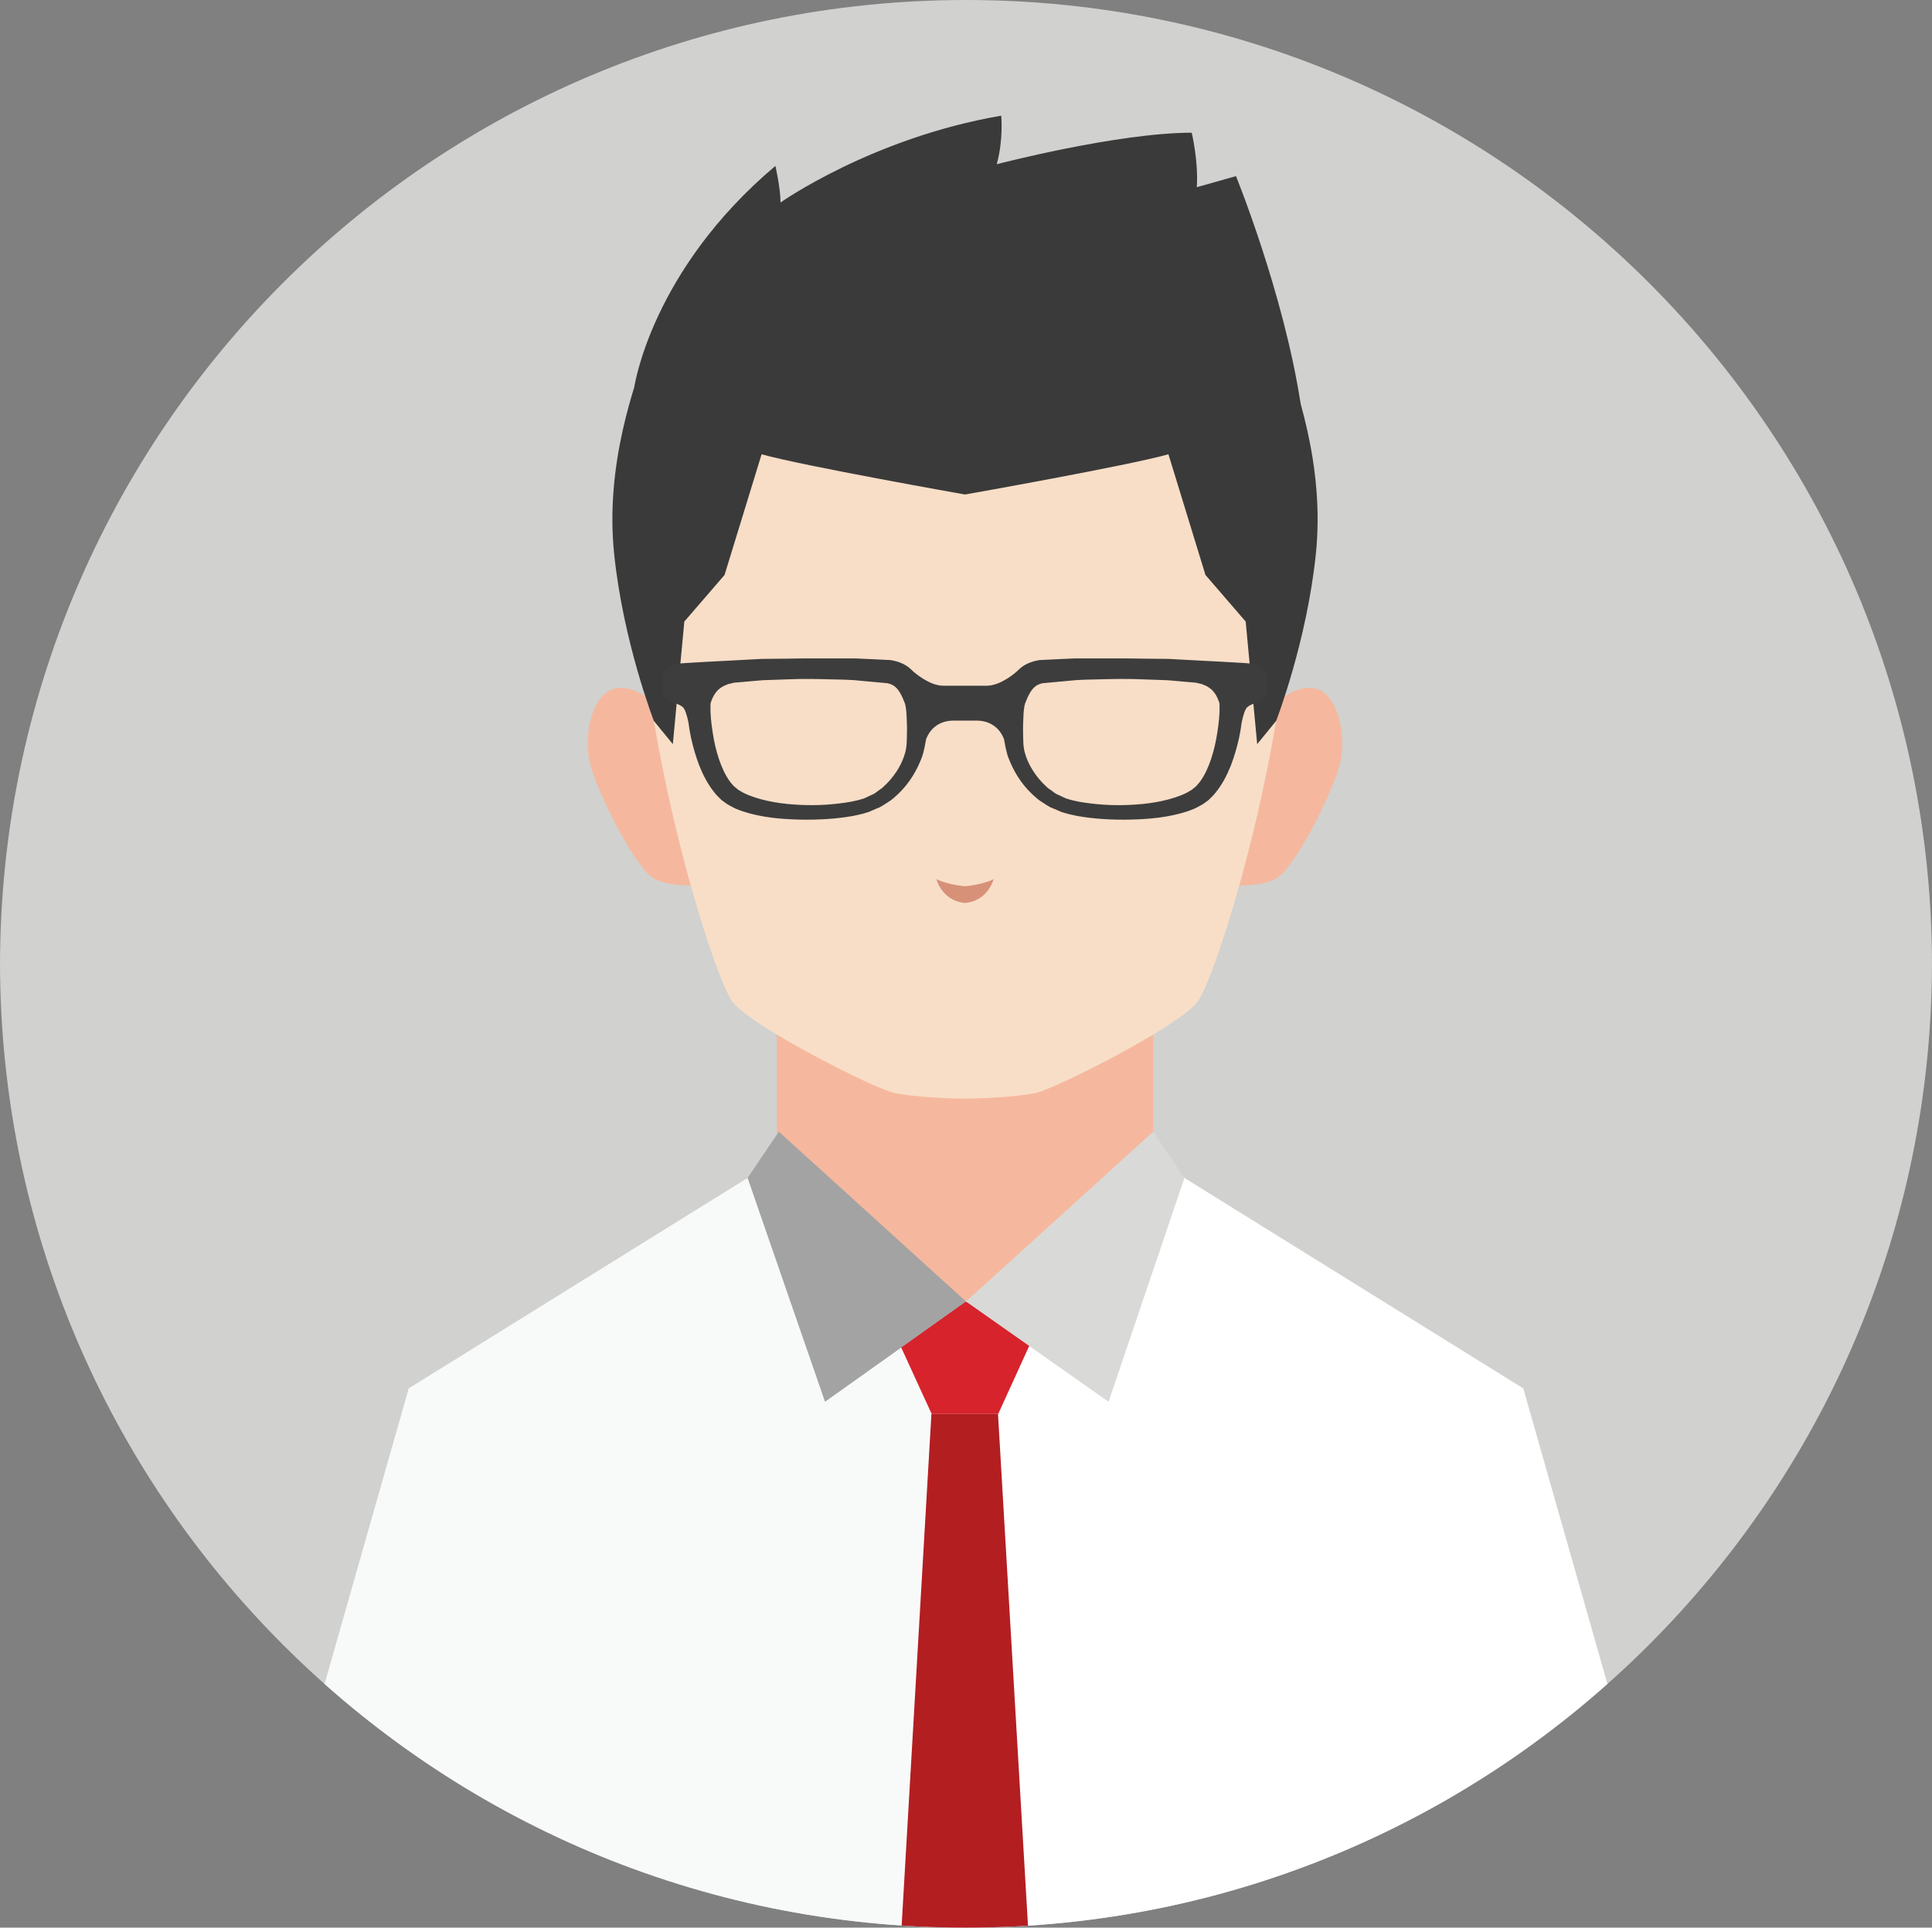 <?xml version="1.0" encoding="UTF-8" standalone="no"?>
<svg
   xmlns:dc="http://purl.org/dc/elements/1.1/"
   xmlns:cc="http://creativecommons.org/ns#"
   xmlns:rdf="http://www.w3.org/1999/02/22-rdf-syntax-ns#"
   xmlns:svg="http://www.w3.org/2000/svg"
   xmlns="http://www.w3.org/2000/svg"
   id="svg4141"
   version="1.2"
   viewBox="0 0 457.047 456.047"
   height="456.047pt"
   width="457.047pt">
  <rect x="0" y="0" width="457.047" height="456.047" fill="#808080" stroke="none"/>
  <defs
     id="defs4143">
    <clipPath
       id="clip1">
      <path
         id="path4146"
         d="m 22,65 459,0 0,457 -459,0 z m 0,0" />
    </clipPath>
    <clipPath
       id="clip2">
      <path
         id="path4149"
         d="m 22.965,293.074 c 0,126.211 102.316,228.523 228.523,228.523 126.211,0 228.523,-102.312 228.523,-228.523 0,-126.211 -102.312,-228.523 -228.523,-228.523 -126.207,0 -228.523,102.312 -228.523,228.523" />
    </clipPath>
    <clipPath
       id="clip3">
      <path
         id="path4152"
         d="m 206,293 90,0 0,83 -90,0 z m 0,0" />
    </clipPath>
    <clipPath
       id="clip4">
      <path
         id="path4155"
         d="m 22.965,293.074 c 0,126.211 102.316,228.523 228.523,228.523 126.211,0 228.523,-102.312 228.523,-228.523 0,-126.211 -102.312,-228.523 -228.523,-228.523 -126.207,0 -228.523,102.312 -228.523,228.523" />
    </clipPath>
    <clipPath
       id="clip5">
      <path
         id="path4158"
         d="m 90,339 162,0 0,183 -162,0 z m 0,0" />
    </clipPath>
    <clipPath
       id="clip6">
      <path
         id="path4161"
         d="m 22.965,293.074 c 0,126.211 102.316,228.523 228.523,228.523 126.211,0 228.523,-102.312 228.523,-228.523 0,-126.211 -102.312,-228.523 -228.523,-228.523 -126.207,0 -228.523,102.312 -228.523,228.523" />
    </clipPath>
    <clipPath
       id="clip7">
      <path
         id="path4164"
         d="m 251,339 162,0 0,183 -162,0 z m 0,0" />
    </clipPath>
    <clipPath
       id="clip8">
      <path
         id="path4167"
         d="m 22.965,293.074 c 0,126.211 102.316,228.523 228.523,228.523 126.211,0 228.523,-102.312 228.523,-228.523 0,-126.211 -102.312,-228.523 -228.523,-228.523 -126.207,0 -228.523,102.312 -228.523,228.523" />
    </clipPath>
    <clipPath
       id="clip9">
      <path
         id="path4170"
         d="m 234,373 34,0 0,28 -34,0 z m 0,0" />
    </clipPath>
    <clipPath
       id="clip10">
      <path
         id="path4173"
         d="m 22.965,293.074 c 0,126.211 102.316,228.523 228.523,228.523 126.211,0 228.523,-102.312 228.523,-228.523 0,-126.211 -102.312,-228.523 -228.523,-228.523 -126.207,0 -228.523,102.312 -228.523,228.523" />
    </clipPath>
    <clipPath
       id="clip11">
      <path
         id="path4176"
         d="m 236,400 31,0 0,122 -31,0 z m 0,0" />
    </clipPath>
    <clipPath
       id="clip12">
      <path
         id="path4179"
         d="m 22.965,293.074 c 0,126.211 102.316,228.523 228.523,228.523 126.211,0 228.523,-102.312 228.523,-228.523 0,-126.211 -102.312,-228.523 -228.523,-228.523 -126.207,0 -228.523,102.312 -228.523,228.523" />
    </clipPath>
    <clipPath
       id="clip13">
      <path
         id="path4182"
         d="m 162,228 28,0 0,48 -28,0 z m 0,0" />
    </clipPath>
    <clipPath
       id="clip14">
      <path
         id="path4185"
         d="m 22.965,293.074 c 0,126.211 102.316,228.523 228.523,228.523 126.211,0 228.523,-102.312 228.523,-228.523 0,-126.211 -102.312,-228.523 -228.523,-228.523 -126.207,0 -228.523,102.312 -228.523,228.523" />
    </clipPath>
    <clipPath
       id="clip15">
      <path
         id="path4188"
         d="m 313,228 28,0 0,48 -28,0 z m 0,0" />
    </clipPath>
    <clipPath
       id="clip16">
      <path
         id="path4191"
         d="m 22.965,293.074 c 0,126.211 102.316,228.523 228.523,228.523 126.211,0 228.523,-102.312 228.523,-228.523 0,-126.211 -102.312,-228.523 -228.523,-228.523 -126.207,0 -228.523,102.312 -228.523,228.523" />
    </clipPath>
    <clipPath
       id="clip17">
      <path
         id="path4194"
         d="m 173,125 156,0 0,201 -156,0 z m 0,0" />
    </clipPath>
    <clipPath
       id="clip18">
      <path
         id="path4197"
         d="m 22.965,293.074 c 0,126.211 102.316,228.523 228.523,228.523 126.211,0 228.523,-102.312 228.523,-228.523 0,-126.211 -102.312,-228.523 -228.523,-228.523 -126.207,0 -228.523,102.312 -228.523,228.523" />
    </clipPath>
    <clipPath
       id="clip19">
      <path
         id="path4200"
         d="m 244,273 15,0 0,7 -15,0 z m 0,0" />
    </clipPath>
    <clipPath
       id="clip20">
      <path
         id="path4203"
         d="m 22.965,293.074 c 0,126.211 102.316,228.523 228.523,228.523 126.211,0 228.523,-102.312 228.523,-228.523 0,-126.211 -102.312,-228.523 -228.523,-228.523 -126.207,0 -228.523,102.312 -228.523,228.523" />
    </clipPath>
    <clipPath
       id="clip21">
      <path
         id="path4206"
         d="m 251,333 53,0 0,65 -53,0 z m 0,0" />
    </clipPath>
    <clipPath
       id="clip22">
      <path
         id="path4209"
         d="m 22.965,293.074 c 0,126.211 102.316,228.523 228.523,228.523 126.211,0 228.523,-102.312 228.523,-228.523 0,-126.211 -102.312,-228.523 -228.523,-228.523 -126.207,0 -228.523,102.312 -228.523,228.523" />
    </clipPath>
    <clipPath
       id="clip23">
      <path
         id="path4212"
         d="m 167,115 168,0 0,127 -168,0 z m 0,0" />
    </clipPath>
    <clipPath
       id="clip24">
      <path
         id="path4215"
         d="m 22.965,293.074 c 0,126.211 102.316,228.523 228.523,228.523 126.211,0 228.523,-102.312 228.523,-228.523 0,-126.211 -102.312,-228.523 -228.523,-228.523 -126.207,0 -228.523,102.312 -228.523,228.523" />
    </clipPath>
    <clipPath
       id="clip25">
      <path
         id="path4218"
         d="m 173,92 158,0 0,70 -158,0 z m 0,0" />
    </clipPath>
    <clipPath
       id="clip26">
      <path
         id="path4221"
         d="m 22.965,293.074 c 0,126.211 102.316,228.523 228.523,228.523 126.211,0 228.523,-102.312 228.523,-228.523 0,-126.211 -102.312,-228.523 -228.523,-228.523 -126.207,0 -228.523,102.312 -228.523,228.523" />
    </clipPath>
    <clipPath
       id="clip27">
      <path
         id="path4224"
         d="m 179,221 144,0 0,39 -144,0 z m 0,0" />
    </clipPath>
    <clipPath
       id="clip28">
      <path
         id="path4227"
         d="m 22.965,293.074 c 0,126.211 102.316,228.523 228.523,228.523 126.211,0 228.523,-102.312 228.523,-228.523 0,-126.211 -102.312,-228.523 -228.523,-228.523 -126.207,0 -228.523,102.312 -228.523,228.523" />
    </clipPath>
    <clipPath
       id="clip29">
      <path
         id="path4230"
         d="m 199,333 53,0 0,65 -53,0 z m 0,0" />
    </clipPath>
    <clipPath
       id="clip30">
      <path
         id="path4233"
         d="m 22.965,293.074 c 0,126.211 102.316,228.523 228.523,228.523 126.211,0 228.523,-102.312 228.523,-228.523 0,-126.211 -102.312,-228.523 -228.523,-228.523 -126.207,0 -228.523,102.312 -228.523,228.523" />
    </clipPath>
    <clipPath
       id="clip31">
      <path
         id="path4236"
         d="m 546,65 458,0 0,457 -458,0 z m 0,0" />
    </clipPath>
    <clipPath
       id="clip32">
      <path
         id="path4239"
         d="m 546.113,294.074 c 0,126.211 102.312,228.523 228.523,228.523 126.211,0 228.523,-102.312 228.523,-228.523 0,-126.211 -102.313,-228.523 -228.523,-228.523 -126.211,0 -228.523,102.312 -228.523,228.523" />
    </clipPath>
    <clipPath
       id="clip33">
      <path
         id="path4242"
         d="m 729,293 90,0 0,83 -90,0 z m 0,0" />
    </clipPath>
    <clipPath
       id="clip34">
      <path
         id="path4245"
         d="m 546.113,294.074 c 0,126.211 102.312,228.523 228.523,228.523 126.211,0 228.523,-102.312 228.523,-228.523 0,-126.211 -102.313,-228.523 -228.523,-228.523 -126.211,0 -228.523,102.312 -228.523,228.523" />
    </clipPath>
    <clipPath
       id="clip35">
      <path
         id="path4248"
         d="m 685,228 28,0 0,48 -28,0 z m 0,0" />
    </clipPath>
    <clipPath
       id="clip36">
      <path
         id="path4251"
         d="m 546.113,294.074 c 0,126.211 102.312,228.523 228.523,228.523 126.211,0 228.523,-102.312 228.523,-228.523 0,-126.211 -102.313,-228.523 -228.523,-228.523 -126.211,0 -228.523,102.312 -228.523,228.523" />
    </clipPath>
    <clipPath
       id="clip37">
      <path
         id="path4254"
         d="m 836,228 28,0 0,48 -28,0 z m 0,0" />
    </clipPath>
    <clipPath
       id="clip38">
      <path
         id="path4257"
         d="m 546.113,294.074 c 0,126.211 102.312,228.523 228.523,228.523 126.211,0 228.523,-102.312 228.523,-228.523 0,-126.211 -102.313,-228.523 -228.523,-228.523 -126.211,0 -228.523,102.312 -228.523,228.523" />
    </clipPath>
    <clipPath
       id="clip39">
      <path
         id="path4260"
         d="m 697,126 155,0 0,200 -155,0 z m 0,0" />
    </clipPath>
    <clipPath
       id="clip40">
      <path
         id="path4263"
         d="m 546.113,294.074 c 0,126.211 102.312,228.523 228.523,228.523 126.211,0 228.523,-102.312 228.523,-228.523 0,-126.211 -102.313,-228.523 -228.523,-228.523 -126.211,0 -228.523,102.312 -228.523,228.523" />
    </clipPath>
    <clipPath
       id="clip41">
      <path
         id="path4266"
         d="m 767,273 15,0 0,7 -15,0 z m 0,0" />
    </clipPath>
    <clipPath
       id="clip42">
      <path
         id="path4269"
         d="m 546.113,294.074 c 0,126.211 102.312,228.523 228.523,228.523 126.211,0 228.523,-102.312 228.523,-228.523 0,-126.211 -102.313,-228.523 -228.523,-228.523 -126.211,0 -228.523,102.312 -228.523,228.523" />
    </clipPath>
    <clipPath
       id="clip43">
      <path
         id="path4272"
         d="m 702,221 144,0 0,39 -144,0 z m 0,0" />
    </clipPath>
    <clipPath
       id="clip44">
      <path
         id="path4275"
         d="m 546.113,294.074 c 0,126.211 102.312,228.523 228.523,228.523 126.211,0 228.523,-102.312 228.523,-228.523 0,-126.211 -102.313,-228.523 -228.523,-228.523 -126.211,0 -228.523,102.312 -228.523,228.523" />
    </clipPath>
    <clipPath
       id="clip45">
      <path
         id="path4278"
         d="m 681,117 186,0 0,137 -186,0 z m 0,0" />
    </clipPath>
    <clipPath
       id="clip46">
      <path
         id="path4281"
         d="m 546.113,294.074 c 0,126.211 102.312,228.523 228.523,228.523 126.211,0 228.523,-102.312 228.523,-228.523 0,-126.211 -102.313,-228.523 -228.523,-228.523 -126.211,0 -228.523,102.312 -228.523,228.523" />
    </clipPath>
    <clipPath
       id="clip47">
      <path
         id="path4284"
         d="m 611,342 327,0 0,181 -327,0 z m 0,0" />
    </clipPath>
    <clipPath
       id="clip48">
      <path
         id="path4287"
         d="m 546.113,294.074 c 0,126.211 102.312,228.523 228.523,228.523 126.211,0 228.523,-102.312 228.523,-228.523 0,-126.211 -102.313,-228.523 -228.523,-228.523 -126.211,0 -228.523,102.312 -228.523,228.523" />
    </clipPath>
    <clipPath
       id="clip49">
      <path
         id="path4290"
         d="m 641,342 94,0 0,181 -94,0 z m 0,0" />
    </clipPath>
    <clipPath
       id="clip50">
      <path
         id="path4293"
         d="m 546.113,294.074 c 0,126.211 102.312,228.523 228.523,228.523 126.211,0 228.523,-102.312 228.523,-228.523 0,-126.211 -102.313,-228.523 -228.523,-228.523 -126.211,0 -228.523,102.312 -228.523,228.523" />
    </clipPath>
    <clipPath
       id="clip51">
      <path
         id="path4296"
         d="m 814,342 95,0 0,181 -95,0 z m 0,0" />
    </clipPath>
    <clipPath
       id="clip52">
      <path
         id="path4299"
         d="m 546.113,294.074 c 0,126.211 102.312,228.523 228.523,228.523 126.211,0 228.523,-102.312 228.523,-228.523 0,-126.211 -102.313,-228.523 -228.523,-228.523 -126.211,0 -228.523,102.312 -228.523,228.523" />
    </clipPath>
    <clipPath
       id="clip53">
      <path
         id="path4302"
         d="m 887,395 51,0 0,116 -51,0 z m 0,0" />
    </clipPath>
    <clipPath
       id="clip54">
      <path
         id="path4305"
         d="m 546.113,294.074 c 0,126.211 102.312,228.523 228.523,228.523 126.211,0 228.523,-102.312 228.523,-228.523 0,-126.211 -102.313,-228.523 -228.523,-228.523 -126.211,0 -228.523,102.312 -228.523,228.523" />
    </clipPath>
    <clipPath
       id="clip55">
      <path
         id="path4308"
         d="m 611,395 51,0 0,116 -51,0 z m 0,0" />
    </clipPath>
    <clipPath
       id="clip56">
      <path
         id="path4311"
         d="m 546.113,294.074 c 0,126.211 102.312,228.523 228.523,228.523 126.211,0 228.523,-102.312 228.523,-228.523 0,-126.211 -102.313,-228.523 -228.523,-228.523 -126.211,0 -228.523,102.312 -228.523,228.523" />
    </clipPath>
    <clipPath
       id="clip57">
      <path
         id="path4314"
         d="m 815,335 37,0 0,83 -37,0 z m 0,0" />
    </clipPath>
    <clipPath
       id="clip58">
      <path
         id="path4317"
         d="m 546.113,294.074 c 0,126.211 102.312,228.523 228.523,228.523 126.211,0 228.523,-102.312 228.523,-228.523 0,-126.211 -102.313,-228.523 -228.523,-228.523 -126.211,0 -228.523,102.312 -228.523,228.523" />
    </clipPath>
    <clipPath
       id="clip59">
      <path
         id="path4320"
         d="m 697,335 37,0 0,83 -37,0 z m 0,0" />
    </clipPath>
    <clipPath
       id="clip60">
      <path
         id="path4323"
         d="m 546.113,294.074 c 0,126.211 102.312,228.523 228.523,228.523 126.211,0 228.523,-102.312 228.523,-228.523 0,-126.211 -102.313,-228.523 -228.523,-228.523 -126.211,0 -228.523,102.312 -228.523,228.523" />
    </clipPath>
  </defs>
  <g
     transform="translate(-22.965,-65.551)"
     id="surface3239">
    <g
       style="clip-rule:nonzero"
       id="g4326"
       clip-path="url(#clip1)">
      <g
         style="clip-rule:nonzero"
         id="g4328"
         clip-path="url(#clip2)">
        <path
           id="path4330"
           d="m 480.012,294.074 c 0,126.211 -102.312,228.523 -228.52,228.523 -126.211,0 -228.527,-102.312 -228.527,-228.523 0,-126.211 102.316,-228.523 228.527,-228.523 126.207,0 228.52,102.312 228.52,228.523"
           style="fill:#d1d1cf;fill-opacity:1;fill-rule:nonzero;stroke:none" />
      </g>
    </g>
    <g
       style="clip-rule:nonzero"
       id="g4332"
       clip-path="url(#clip3)">
      <g
         style="clip-rule:nonzero"
         id="g4334"
         clip-path="url(#clip4)">
        <path
           id="path4336"
           d="m 295.762,375.051 -89.02,0 0,-81.719 89.02,0 z m 0,0"
           style="fill:#f5b89e;fill-opacity:1;fill-rule:nonzero;stroke:none" />
      </g>
    </g>
    <g
       style="clip-rule:nonzero"
       id="g4338"
       clip-path="url(#clip5)">
      <g
         style="clip-rule:nonzero"
         id="g4340"
         clip-path="url(#clip6)">
        <path
           id="path4342"
           d="m 207.219,339.633 c 0,0 28.141,22.203 44.273,33.836 l 0,150.129 C 174.418,520.855 90.871,495.113 90.871,495.113 L 119.66,394.02 Z m 0,0"
           style="fill:#f8fafa;fill-opacity:1;fill-rule:nonzero;stroke:none" />
      </g>
    </g>
    <g
       style="clip-rule:nonzero"
       id="g4344"
       clip-path="url(#clip7)">
      <g
         style="clip-rule:nonzero"
         id="g4346"
         clip-path="url(#clip8)">
        <path
           id="path4348"
           d="m 295.762,339.633 c 0,0 -28.141,22.203 -44.273,33.836 l 0,150.129 c 77.074,-2.742 160.621,-28.484 160.621,-28.484 L 383.32,394.02 Z m 0,0"
           style="fill:#ffffff;fill-opacity:1;fill-rule:nonzero;stroke:none" />
      </g>
    </g>
    <g
       style="clip-rule:nonzero"
       id="g4350"
       clip-path="url(#clip9)">
      <g
         style="clip-rule:nonzero"
         id="g4352"
         clip-path="url(#clip10)">
        <path
           id="path4354"
           d="m 259.113,400.059 -15.75,0 -8.684,-18.945 16.809,-7.645 16.254,7.645 z m 0,0"
           style="fill:#d7232b;fill-opacity:1;fill-rule:nonzero;stroke:none" />
      </g>
    </g>
    <g
       style="clip-rule:nonzero"
       id="g4356"
       clip-path="url(#clip11)">
      <g
         style="clip-rule:nonzero"
         id="g4358"
         clip-path="url(#clip12)">
        <path
           id="path4360"
           d="m 236.168,522.762 c 5.117,0.367 10.234,0.652 15.32,0.836 4.902,-0.176 9.828,-0.445 14.762,-0.793 l -7.191,-122.746 -15.75,0 z m 0,0"
           style="fill:#b31e21;fill-opacity:1;fill-rule:nonzero;stroke:none" />
      </g>
    </g>
    <g
       style="clip-rule:nonzero"
       id="g4362"
       clip-path="url(#clip13)">
      <g
         style="clip-rule:nonzero"
         id="g4364"
         clip-path="url(#clip14)">
        <path
           id="path4366"
           d="m 177.746,231.844 c 0,0 -5.641,-5.164 -10.324,-3.066 -4.672,2.102 -6.609,11.449 -4.672,18.227 1.934,6.773 10.645,24.191 14.996,26.445 4.355,2.258 11.449,1.453 11.449,1.453 z m 0,0"
           style="fill:#f5b89e;fill-opacity:1;fill-rule:nonzero;stroke:none" />
      </g>
    </g>
    <g
       style="clip-rule:nonzero"
       id="g4368"
       clip-path="url(#clip15)">
      <g
         style="clip-rule:nonzero"
         id="g4370"
         clip-path="url(#clip16)">
        <path
           id="path4372"
           d="m 324.758,231.844 c 0,0 5.645,-5.164 10.324,-3.066 4.676,2.102 6.613,11.449 4.676,18.227 -1.934,6.773 -10.641,24.191 -15,26.445 -4.352,2.258 -11.445,1.453 -11.445,1.453 z m 0,0"
           style="fill:#f5b89e;fill-opacity:1;fill-rule:nonzero;stroke:none" />
      </g>
    </g>
    <g
       style="clip-rule:nonzero"
       id="g4374"
       clip-path="url(#clip17)">
      <g
         style="clip-rule:nonzero"
         id="g4376"
         clip-path="url(#clip18)">
        <path
           id="path4378"
           d="m 328.016,184.59 c -4.191,-43.867 -48.703,-58.699 -76.762,-58.699 -28.059,0 -72.57,14.832 -76.762,58.699 -4.191,43.867 16.934,112.246 21.93,118.211 5,5.965 33.504,20.359 38.105,21.328 4.59,0.965 12.895,1.328 16.727,1.328 3.832,0 12.137,-0.363 16.727,-1.328 4.602,-0.969 33.102,-15.363 38.105,-21.328 4.996,-5.965 26.121,-74.344 21.93,-118.211"
           style="fill:#f8dec7;fill-opacity:1;fill-rule:nonzero;stroke:none" />
      </g>
    </g>
    <g
       style="clip-rule:nonzero"
       id="g4380"
       clip-path="url(#clip19)">
      <g
         style="clip-rule:nonzero"
         id="g4382"
         clip-path="url(#clip20)">
        <path
           id="path4384"
           d="m 251.254,275.227 c 0,0 -4.109,-0.324 -6.773,-1.695 0,0 1.289,5.16 6.773,5.645 5.48,-0.484 6.773,-5.645 6.773,-5.645 -2.664,1.371 -6.773,1.695 -6.773,1.695"
           style="fill:#d79178;fill-opacity:1;fill-rule:nonzero;stroke:none" />
      </g>
    </g>
    <g
       style="clip-rule:nonzero"
       id="g4386"
       clip-path="url(#clip21)">
      <g
         style="clip-rule:nonzero"
         id="g4388"
         clip-path="url(#clip22)">
        <path
           id="path4390"
           d="m 295.762,333.289 -44.273,40.18 33.727,23.715 17.945,-52.957 z m 0,0"
           style="fill:#d9d9d7;fill-opacity:1;fill-rule:nonzero;stroke:none" />
      </g>
    </g>
    <g
       style="clip-rule:nonzero"
       id="g4392"
       clip-path="url(#clip23)">
      <g
         style="clip-rule:nonzero"
         id="g4394"
         clip-path="url(#clip24)">
        <path
           id="path4396"
           d="m 325.961,146.895 c -3.625,-9.82 -24.297,-31.215 -74.707,-31.215 -50.41,0 -71.082,21.395 -74.707,31.215 -3.625,9.816 -10.426,28.699 -8.309,49.543 2.113,20.844 9.41,39.668 9.41,39.668 l 4.488,5.496 2.719,-29 9.516,-11.027 8.762,-28.547 c 9.664,2.715 48.121,9.516 48.121,9.516 0,0 38.457,-6.801 48.125,-9.516 l 8.758,28.547 9.516,11.027 2.719,29 4.488,-5.496 c 0,0 7.297,-18.824 9.41,-39.668 2.113,-20.844 -4.684,-39.727 -8.309,-49.543"
           style="fill:#3a3a3a;fill-opacity:1;fill-rule:nonzero;stroke:none" />
      </g>
    </g>
    <g
       style="clip-rule:nonzero"
       id="g4398"
       clip-path="url(#clip25)">
      <g
         style="clip-rule:nonzero"
         id="g4400"
         clip-path="url(#clip26)">
        <path
           id="path4402"
           d="m 173.023,157.117 c 0,0 3.973,-27.543 33.379,-52.312 0,0 1.207,5.234 1.207,8.656 0,0 21.652,-15.305 52.215,-20.543 0,0 0.555,5.641 -1.059,11.48 0,0 28.598,-7.449 46.121,-7.449 0,0 1.609,6.645 1.207,12.887 l 9.266,-2.617 c 0,0 11.277,27.703 15.289,53.836 z m 0,0"
           style="fill:#3a3a3a;fill-opacity:1;fill-rule:nonzero;stroke:none" />
      </g>
    </g>
    <g
       style="clip-rule:nonzero"
       id="g4404"
       clip-path="url(#clip27)">
      <g
         style="clip-rule:nonzero"
         id="g4406"
         clip-path="url(#clip28)">
        <path
           id="path4408"
           d="m 310.953,238.797 c -0.324,2.109 -0.785,4.215 -1.445,6.207 -0.652,1.984 -1.504,3.891 -2.629,5.426 -0.27,0.395 -0.598,0.695 -0.887,1.059 l -0.055,0.066 c -0.016,0.012 -0.008,0.008 -0.016,0.012 l -0.078,0.066 -0.328,0.266 -0.656,0.535 -1.082,0.633 c -0.406,0.215 -0.898,0.406 -1.344,0.613 -3.789,1.508 -8.125,2.117 -12.238,2.297 -4.137,0.207 -8.188,-0.098 -11.863,-0.727 -0.902,-0.195 -1.809,-0.363 -2.621,-0.633 l -0.316,-0.09 -0.152,-0.043 -0.055,-0.016 -0.602,-0.273 -1.258,-0.59 c -0.934,-0.352 -1.336,-0.891 -2,-1.293 -0.621,-0.359 -1.152,-1.023 -1.711,-1.523 -2.113,-2.203 -3.578,-4.801 -4.199,-7.141 -0.195,-0.578 -0.199,-1.113 -0.312,-1.602 -0.055,-0.648 -0.074,-1.277 -0.09,-1.836 -0.035,-1.145 -0.043,-2.23 -0.027,-3.172 0.055,-1.879 0.133,-3.359 0.277,-4.121 0.039,-0.473 0.121,-0.598 0.148,-0.711 0.023,-0.117 0.035,-0.176 0.035,-0.176 -0.008,0.039 0.227,-0.613 0.582,-1.418 0.367,-0.809 0.941,-1.941 1.832,-2.641 0.434,-0.387 0.98,-0.566 1.664,-0.773 1.137,-0.102 2.367,-0.215 3.684,-0.34 1.379,-0.125 2.848,-0.262 4.391,-0.406 1.535,-0.094 3.117,-0.133 4.789,-0.164 3.34,-0.078 6.941,-0.199 10.832,-0.016 1.934,0.066 3.922,0.141 5.953,0.211 1.957,0.168 3.957,0.348 5.992,0.523 l 0.723,0.066 0.062,0.012 0.586,0.141 0.785,0.188 c 0.215,0.07 0.32,0.145 0.488,0.211 0.605,0.191 1.297,0.664 1.809,1.102 0.492,0.516 0.961,1.066 1.293,1.852 0.195,0.336 0.32,0.781 0.477,1.18 l 0.031,0.16 c 0.043,0.16 0.055,0.262 0.035,0.281 -0.012,0.129 0.016,0.109 0.016,0.414 0.047,1.906 -0.191,4.098 -0.52,6.184 m -73.461,1.414 c -0.016,0.559 -0.035,1.188 -0.09,1.836 -0.113,0.488 -0.117,1.023 -0.312,1.602 -0.621,2.34 -2.086,4.938 -4.199,7.141 -0.559,0.5 -1.09,1.164 -1.711,1.523 -0.664,0.402 -1.066,0.941 -2,1.293 l -1.258,0.59 -0.602,0.273 -0.055,0.016 -0.152,0.043 -0.316,0.09 c -0.812,0.27 -1.719,0.438 -2.621,0.633 -3.676,0.629 -7.727,0.934 -11.863,0.727 -4.113,-0.18 -8.449,-0.789 -12.238,-2.297 -0.445,-0.207 -0.938,-0.398 -1.344,-0.613 l -1.082,-0.633 -0.656,-0.535 -0.328,-0.266 -0.078,-0.066 c -0.008,-0.004 0,0 -0.016,-0.012 l -0.055,-0.066 c -0.289,-0.363 -0.617,-0.664 -0.887,-1.059 -1.125,-1.535 -1.973,-3.441 -2.629,-5.426 -0.664,-1.992 -1.125,-4.098 -1.445,-6.207 -0.324,-2.086 -0.566,-4.277 -0.52,-6.184 0,-0.305 0.027,-0.285 0.012,-0.414 -0.016,-0.019 -0.004,-0.121 0.039,-0.281 l 0.031,-0.16 c 0.16,-0.398 0.281,-0.844 0.477,-1.18 0.332,-0.785 0.805,-1.336 1.293,-1.852 0.512,-0.438 1.203,-0.91 1.809,-1.102 0.168,-0.066 0.273,-0.141 0.488,-0.211 l 0.785,-0.188 0.586,-0.141 0.062,-0.012 0.723,-0.066 c 2.035,-0.176 4.035,-0.355 5.992,-0.523 2.031,-0.07 4.02,-0.145 5.953,-0.211 3.891,-0.184 7.492,-0.062 10.832,0.016 1.672,0.031 3.258,0.07 4.789,0.164 1.543,0.145 3.012,0.281 4.391,0.406 1.316,0.125 2.547,0.238 3.684,0.34 0.684,0.207 1.23,0.387 1.664,0.773 0.891,0.699 1.465,1.832 1.832,2.641 0.355,0.805 0.59,1.457 0.582,1.418 0,0 0.012,0.059 0.039,0.176 0.023,0.113 0.105,0.238 0.145,0.711 0.145,0.762 0.223,2.242 0.277,4.121 0.016,0.941 0.008,2.027 -0.027,3.172 m 81.699,-17.641 c -1.512,-0.199 -12.457,-0.738 -12.457,-0.738 l -0.832,-0.047 c -2.215,-0.117 -4.395,-0.234 -6.523,-0.348 -2.07,-0.019 -4.09,-0.039 -6.059,-0.059 -3.918,-0.09 -7.695,-0.039 -11.168,-0.047 -1.742,0 -3.406,-0.004 -4.988,-0.008 -1.555,0.07 -3.023,0.141 -4.41,0.203 -0.691,0.031 -1.359,0.066 -2.004,0.098 -0.324,0.016 -0.645,0.027 -0.953,0.043 l -0.691,0.035 -0.113,0.004 -0.207,0.027 -0.078,0.016 c -1.652,0.273 -3.215,0.898 -4.297,1.828 -0.355,0.293 -0.668,0.586 -0.953,0.879 l 0,-0.004 c 0,0 -3.691,3.328 -7.016,3.328 l -10.375,0 c -3.324,0 -7.016,-3.328 -7.016,-3.328 l 0,0.004 c -0.285,-0.293 -0.598,-0.586 -0.953,-0.879 -1.082,-0.93 -2.645,-1.555 -4.297,-1.828 l -0.078,-0.016 -0.207,-0.027 -0.113,-0.004 -0.691,-0.035 c -0.309,-0.016 -0.629,-0.027 -0.953,-0.043 -0.645,-0.031 -1.312,-0.066 -2.004,-0.098 -1.387,-0.062 -2.855,-0.133 -4.41,-0.203 -1.582,0.004 -3.246,0.008 -4.988,0.008 -3.477,0.008 -7.25,-0.043 -11.168,0.047 -1.969,0.019 -3.988,0.039 -6.059,0.059 -2.129,0.113 -4.309,0.23 -6.523,0.348 l -0.832,0.047 c 0,0 -10.945,0.539 -12.457,0.738 -1.508,0.203 -3.645,1.207 -3.586,3.727 0.062,2.516 -0.113,3.91 0.969,4.742 1.078,0.832 2.57,0.797 3.777,1.801 0.555,0.465 1.016,2.062 1.348,3.656 0.148,1.223 0.355,2.426 0.609,3.613 0.008,0.078 0.016,0.133 0.016,0.133 0,0 0.004,-0.031 0.004,-0.055 0.473,2.188 1.113,4.336 1.93,6.496 0.914,2.27 2.047,4.516 3.727,6.543 0.406,0.512 0.926,0.977 1.387,1.453 l 0.086,0.086 0.191,0.164 0.043,0.031 0.172,0.121 0.344,0.25 0.688,0.492 c 0.586,0.344 1.242,0.684 1.863,1 0.605,0.273 1.172,0.453 1.758,0.68 4.648,1.508 9.191,1.844 13.562,1.957 4.375,0.078 8.586,-0.152 12.598,-0.879 1.008,-0.219 1.996,-0.406 2.984,-0.727 l 0.371,-0.113 0.188,-0.055 0.09,-0.027 0.227,-0.09 0.641,-0.285 1.281,-0.547 c 0.816,-0.258 1.762,-1.004 2.609,-1.516 0.922,-0.535 1.527,-1.234 2.25,-1.844 2.727,-2.598 4.414,-5.594 5.531,-8.492 0.305,-0.711 0.449,-1.523 0.652,-2.289 0.125,-0.645 0.246,-1.27 0.363,-1.871 0.019,-0.117 0.035,-0.215 0.055,-0.328 l 0.004,0 c 1.418,-3.617 4.523,-4.359 6.336,-4.359 l 5.742,0 c 1.812,0 4.918,0.742 6.336,4.359 0.023,0.113 0.039,0.211 0.059,0.328 0.117,0.602 0.238,1.227 0.363,1.871 0.203,0.766 0.348,1.578 0.652,2.289 1.117,2.898 2.805,5.895 5.531,8.492 0.727,0.609 1.328,1.309 2.254,1.844 0.844,0.512 1.789,1.258 2.605,1.516 l 1.281,0.547 0.641,0.285 0.227,0.09 0.094,0.027 0.184,0.055 0.371,0.113 c 0.988,0.32 1.977,0.508 2.984,0.727 4.012,0.727 8.227,0.957 12.598,0.879 4.371,-0.113 8.914,-0.449 13.562,-1.957 0.586,-0.227 1.152,-0.406 1.758,-0.68 0.621,-0.316 1.277,-0.656 1.863,-1 l 0.684,-0.492 0.348,-0.25 0.172,-0.121 0.043,-0.031 0.188,-0.164 0.09,-0.086 c 0.461,-0.477 0.98,-0.941 1.387,-1.453 1.68,-2.027 2.812,-4.273 3.727,-6.543 0.816,-2.16 1.457,-4.309 1.934,-6.496 0,0.023 0,0.055 0,0.055 0,0 0.008,-0.055 0.016,-0.133 0.258,-1.188 0.461,-2.391 0.609,-3.613 0.332,-1.594 0.793,-3.191 1.348,-3.656 1.211,-1.004 2.699,-0.969 3.781,-1.801 1.078,-0.832 0.902,-2.227 0.965,-4.742 0.059,-2.52 -2.078,-3.523 -3.586,-3.727"
           style="fill:#3d3d3d;fill-opacity:1;fill-rule:nonzero;stroke:none" />
      </g>
    </g>
    <g
       style="clip-rule:nonzero"
       id="g4410"
       clip-path="url(#clip29)">
      <g
         style="clip-rule:nonzero"
         id="g4412"
         clip-path="url(#clip30)">
        <path
           id="path4414"
           d="m 207.219,333.289 44.273,40.18 -33.359,23.715 -18.312,-52.957 z m 0,0"
           style="fill:#a3a3a3;fill-opacity:1;fill-rule:nonzero;stroke:none" />
      </g>
    </g>
  </g>
</svg>

